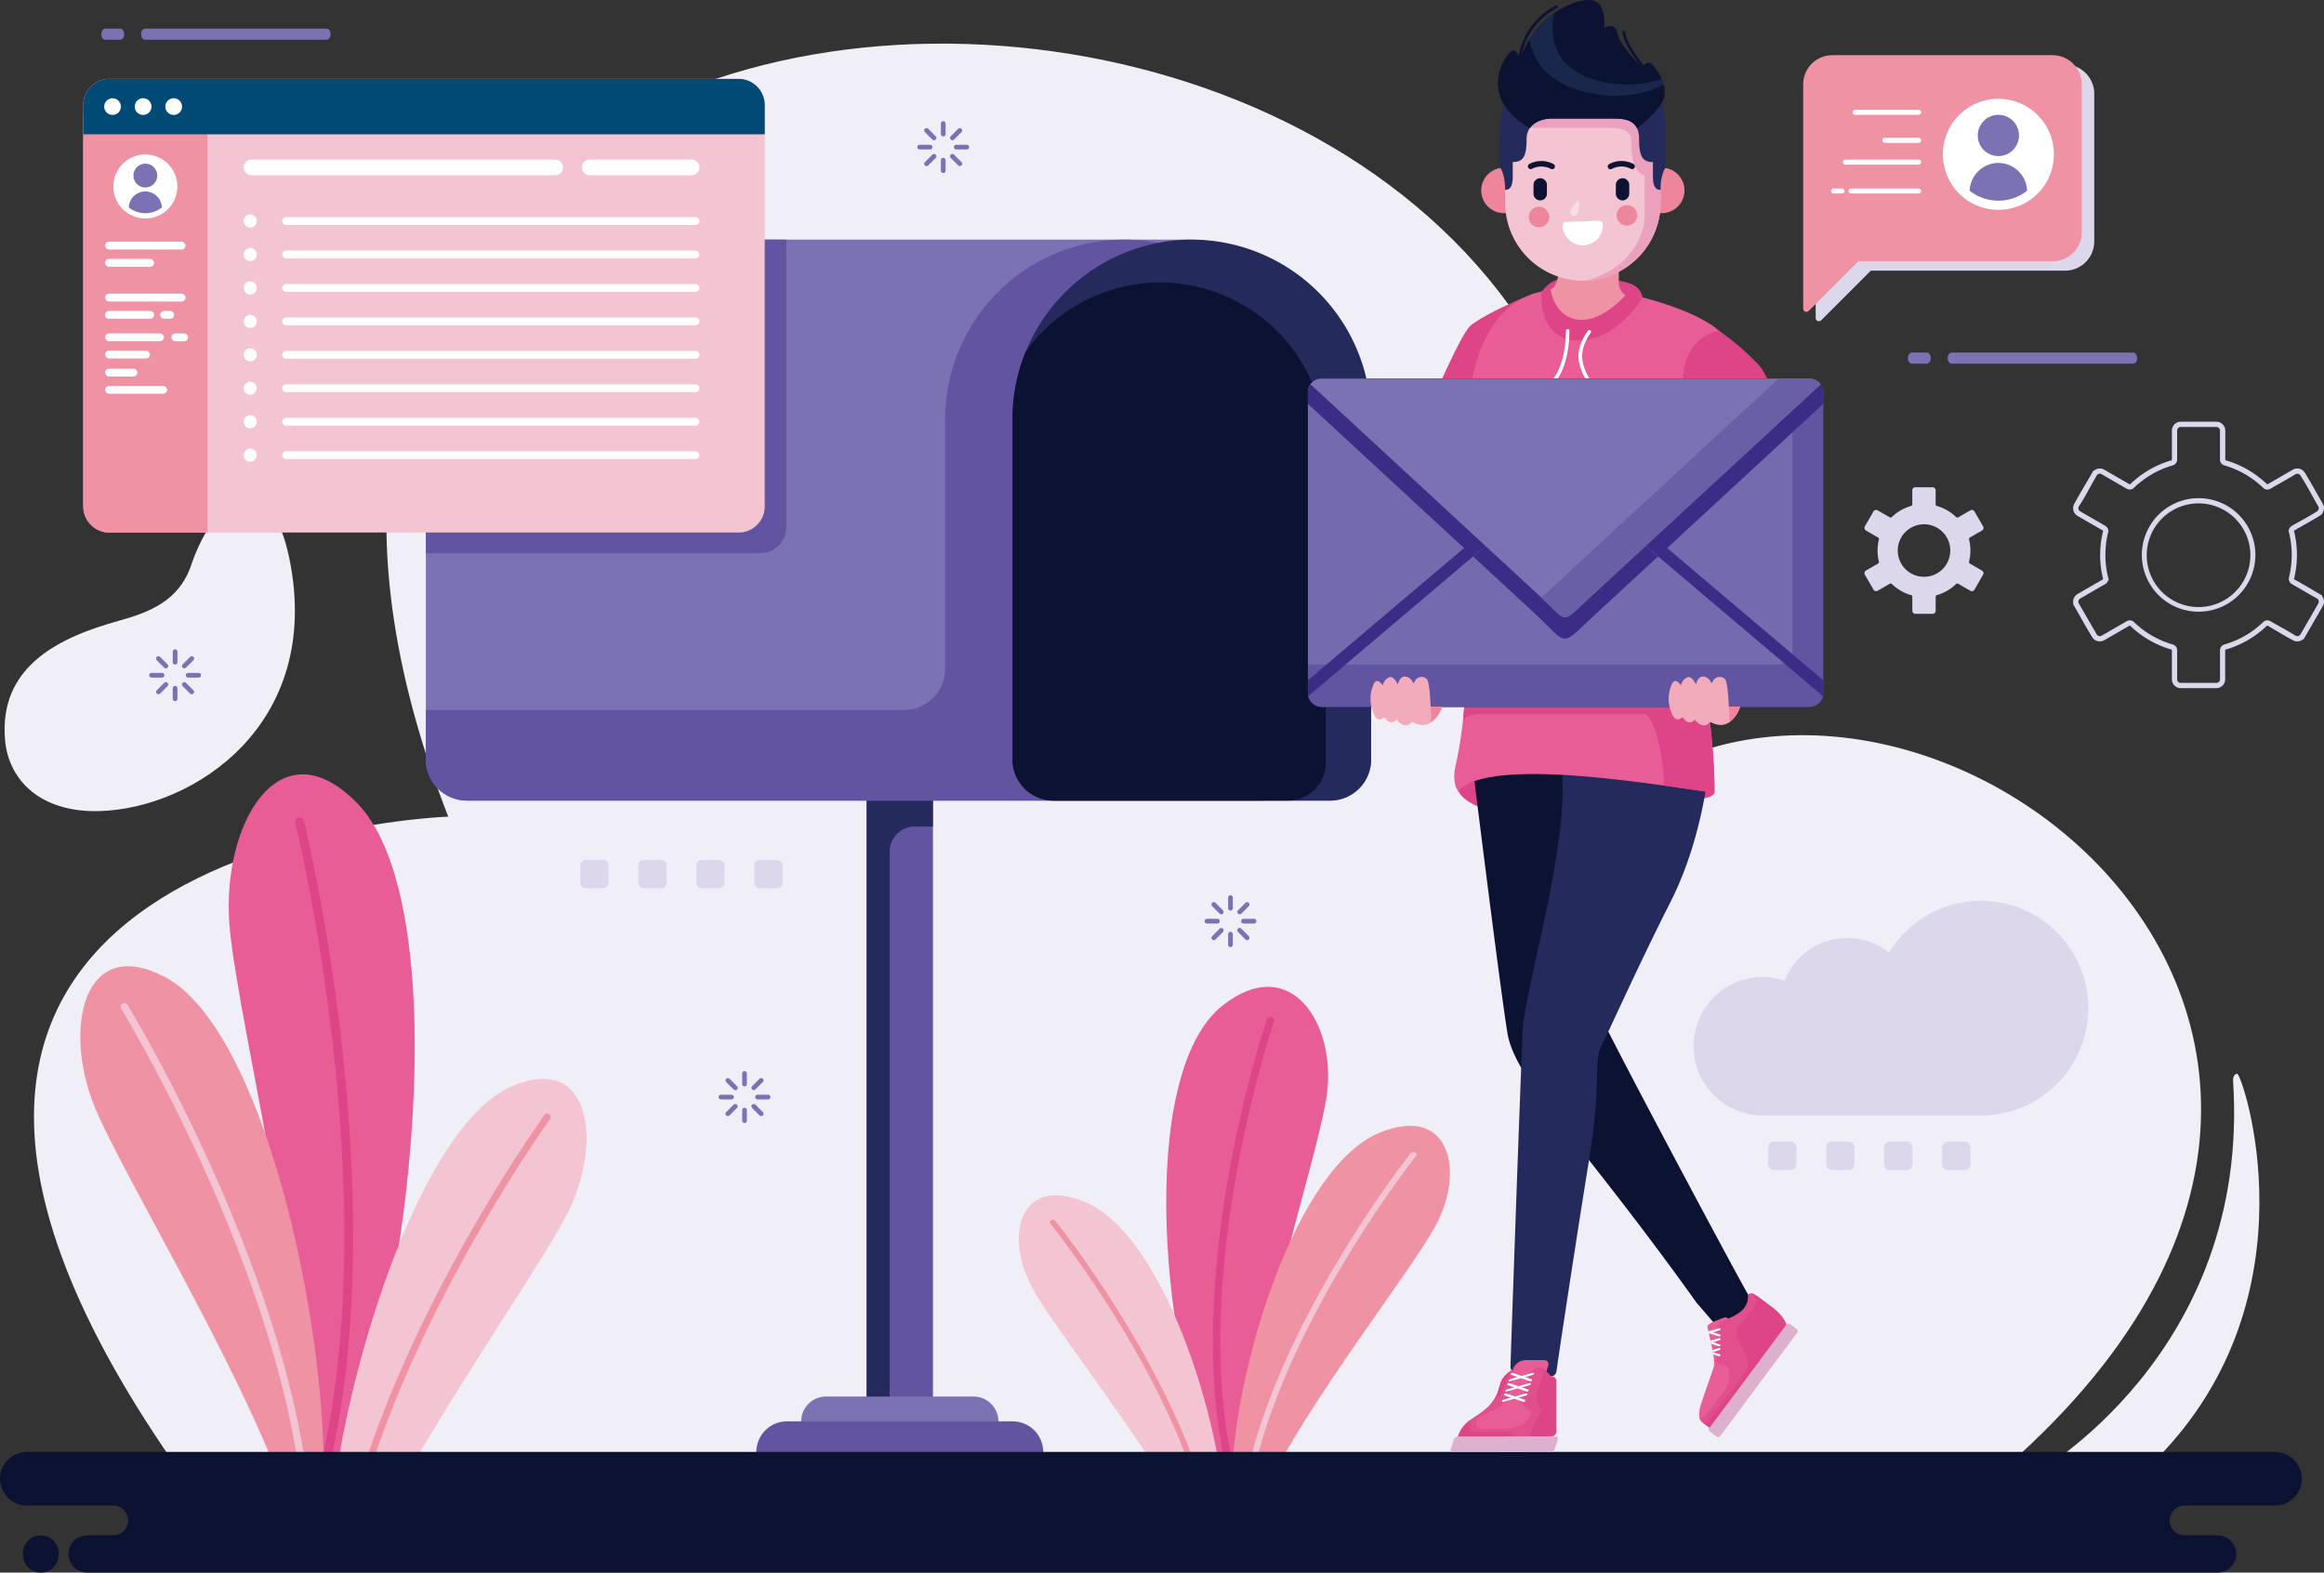 <svg xmlns="http://www.w3.org/2000/svg" width="613.536" height="415.132" viewBox="0 0 613.536 415.132">
  <rect x="0" y="0" width="613.536" height="415.132" fill="#333333" stroke="none"/>
  <g id="Group_7772" data-name="Group 7772" transform="translate(-71.285 -115.433)">
    <g id="OBJECTS" transform="translate(0 73)">
      <g id="Group_7771" data-name="Group 7771">
        <path id="Path_74466" data-name="Path 74466" d="M590.916,437.939c156.555-123.945-26.287-258.627-103.562-176.011,77.9-266.353-407.839-286.692-297.735-3.913,0,0-186.41,6.258-72.494,170.537l473.791,9.387ZM147.7,189.961c8.887,43.778-25.357,65.923-50.191,66.585-15.639.417-23.906-8.231-24.87-18.588C70.8,218.178,87.2,210.588,102.695,206.3c7.981-2.209,15.853-5.294,18.98-14.481,6.9-20.28,21.077-26.218,26.023-1.857ZM607.736,431.977s57.821-31.785,53.086-104.146c0,0-.168-1.858,1.1-1.943S683.31,384.215,640.7,427.495Z" fill="#f0eef6" fill-rule="evenodd"/>
        <g id="Group_7753" data-name="Group 7753">
          <rect id="Rectangle_2763" data-name="Rectangle 2763" width="17.498" height="171.893" transform="translate(300.081 245.75)" fill="#6354a1"/>
          <path id="Path_74467" data-name="Path 74467" d="M328.32,424.19H289.341a6.567,6.567,0,0,1-6.547-6.547h0a6.567,6.567,0,0,1,6.547-6.547H328.32a6.567,6.567,0,0,1,6.547,6.547h0A6.567,6.567,0,0,1,328.32,424.19Z" fill="#7a72b3" fill-rule="evenodd"/>
          <path id="Path_74468" data-name="Path 74468" d="M338.633,433.78h-59.6a8.093,8.093,0,0,1-8.069-8.068h0a8.093,8.093,0,0,1,8.069-8.069h59.6a8.093,8.093,0,0,1,8.069,8.069h0A8.093,8.093,0,0,1,338.633,433.78Z" fill="#6354a1" fill-rule="evenodd"/>
          <path id="Path_74469" data-name="Path 74469" d="M385.922,169.249V105.681H231.058a47.478,47.478,0,0,0-47.339,47.338v89.943a10.851,10.851,0,0,0,10.821,10.819h227.9a10.851,10.851,0,0,0,10.821-10.819V180.069a10.852,10.852,0,0,0-10.821-10.82Z" fill="#7a72b3" fill-rule="evenodd"/>
          <path id="Path_74470" data-name="Path 74470" d="M278.889,105.681H231.058a47.478,47.478,0,0,0-47.339,47.338v35.444h88.272a6.919,6.919,0,0,0,6.9-6.9Z" fill="#6354a1" fill-rule="evenodd"/>
          <path id="Path_74471" data-name="Path 74471" d="M312.754,260.628h4.325c.169,0,.336.006.5.019v-6.866h-17.5V411.1h6.086V267.215A6.607,6.607,0,0,1,312.754,260.628Z" fill="#242b5c" fill-rule="evenodd"/>
          <path id="Path_74472" data-name="Path 74472" d="M309.972,229.858H183.719v13.1a10.851,10.851,0,0,0,10.821,10.819H404.648a10.851,10.851,0,0,0,10.821-10.819V169.249H385.922V109.174a46.905,46.905,0,0,0-17.792-3.493,47.478,47.478,0,0,0-47.338,47.338v66.02A10.851,10.851,0,0,1,309.972,229.858Z" fill="#6354a1" fill-rule="evenodd"/>
          <path id="Path_74473" data-name="Path 74473" d="M433.26,153.019a47.478,47.478,0,0,0-47.338-47.338h0a47.478,47.478,0,0,0-47.339,47.338v89.943a10.851,10.851,0,0,0,10.82,10.819h73.036a10.851,10.851,0,0,0,10.821-10.819Z" fill="#242b5c" fill-rule="evenodd"/>
          <path id="Path_74474" data-name="Path 74474" d="M342.042,135.311a46.9,46.9,0,0,0-3.459,17.708v89.943a10.851,10.851,0,0,0,10.82,10.819h61.9a10.023,10.023,0,0,0,9.994-9.993V160.713a43.853,43.853,0,0,0-43.725-43.723h0A43.747,43.747,0,0,0,342.042,135.311Z" fill="#0c1332" fill-rule="evenodd"/>
        </g>
        <g id="Group_7754" data-name="Group 7754">
          <path id="Rectangle_2764" data-name="Rectangle 2764" d="M6.9,0H173.006a6.9,6.9,0,0,1,6.9,6.9V112.853a6.9,6.9,0,0,1-6.9,6.9H6.9a6.9,6.9,0,0,1-6.9-6.9V6.9A6.9,6.9,0,0,1,6.9,0Z" transform="translate(93.271 63.258)" fill="#f3c4d2"/>
          <path id="Path_74475" data-name="Path 74475" d="M126.037,183.008H100.169a6.917,6.917,0,0,1-6.9-6.9V72.983h32.766Z" fill="#ef92a3" fill-rule="evenodd"/>
          <path id="Path_74476" data-name="Path 74476" d="M100.169,63.258H266.277a6.917,6.917,0,0,1,6.9,6.9v7.726H93.271V70.156A6.917,6.917,0,0,1,100.169,63.258Z" fill="#004a76" fill-rule="evenodd"/>
          <circle id="Ellipse_73" data-name="Ellipse 73" cx="2.207" cy="2.207" r="2.207" transform="translate(98.789 68.363)" fill="#fff"/>
          <path id="Path_74477" data-name="Path 74477" d="M109.067,72.778a2.208,2.208,0,1,0-2.208-2.208A2.212,2.212,0,0,0,109.067,72.778Z" fill="#fff" fill-rule="evenodd"/>
          <circle id="Ellipse_74" data-name="Ellipse 74" cx="2.208" cy="2.208" r="2.208" transform="translate(114.93 68.363)" fill="#fff"/>
          <rect id="Rectangle_2765" data-name="Rectangle 2765" width="21.247" height="2.069" rx="1.034" transform="translate(99.031 106.232)" fill="#fff"/>
          <rect id="Rectangle_2766" data-name="Rectangle 2766" width="12.934" height="2.069" rx="1.034" transform="translate(99.031 110.785)" fill="#fff"/>
          <rect id="Rectangle_2767" data-name="Rectangle 2767" width="21.247" height="2.069" rx="1.034" transform="translate(99.031 119.959)" fill="#fff"/>
          <path id="Rectangle_2768" data-name="Rectangle 2768" d="M1.034,0H11.9a1.034,1.034,0,0,1,1.034,1.034v0A1.035,1.035,0,0,1,11.9,2.07H1.035A1.035,1.035,0,0,1,0,1.035v0A1.034,1.034,0,0,1,1.034,0Z" transform="translate(99.031 124.512)" fill="#fff"/>
          <path id="Rectangle_2769" data-name="Rectangle 2769" d="M1.034,0H2.622A1.034,1.034,0,0,1,3.656,1.034v0A1.035,1.035,0,0,1,2.621,2.07H1.035A1.035,1.035,0,0,1,0,1.035v0A1.034,1.034,0,0,1,1.034,0Z" transform="translate(113.585 124.512)" fill="#fff"/>
          <rect id="Rectangle_2770" data-name="Rectangle 2770" width="11.83" height="2.069" rx="1.034" transform="translate(99.031 134.999)" fill="#fff"/>
          <rect id="Rectangle_2771" data-name="Rectangle 2771" width="15.555" height="2.069" rx="1.034" transform="translate(99.031 130.446)" fill="#fff"/>
          <rect id="Rectangle_2772" data-name="Rectangle 2772" width="4.397" height="2.069" rx="1.034" transform="translate(116.535 130.446)" fill="#fff"/>
          <rect id="Rectangle_2773" data-name="Rectangle 2773" width="8.519" height="2.069" rx="1.034" transform="translate(99.031 139.758)" fill="#fff"/>
          <rect id="Rectangle_2774" data-name="Rectangle 2774" width="16.383" height="2.069" rx="1.034" transform="translate(99.031 144.311)" fill="#fff"/>
          <path id="Rectangle_2775" data-name="Rectangle 2775" d="M1.034,0H109.094a1.034,1.034,0,0,1,1.034,1.034v0a1.035,1.035,0,0,1-1.035,1.035H1.035A1.035,1.035,0,0,1,0,1.035v0A1.034,1.034,0,0,1,1.034,0Z" transform="translate(145.8 99.748)" fill="#fff"/>
          <path id="Path_74478" data-name="Path 74478" d="M137.349,102.507a1.724,1.724,0,1,0-1.726-1.724A1.727,1.727,0,0,0,137.349,102.507Z" fill="#fff" fill-rule="evenodd"/>
          <rect id="Rectangle_2776" data-name="Rectangle 2776" width="110.128" height="2.069" rx="1.034" transform="translate(145.8 108.578)" fill="#fff"/>
          <path id="Path_74479" data-name="Path 74479" d="M137.349,111.337a1.724,1.724,0,1,0-1.726-1.725A1.728,1.728,0,0,0,137.349,111.337Z" fill="#fff" fill-rule="evenodd"/>
          <path id="Rectangle_2777" data-name="Rectangle 2777" d="M1.035,0H109.093a1.035,1.035,0,0,1,1.035,1.035v0a1.034,1.034,0,0,1-1.034,1.034H1.034A1.034,1.034,0,0,1,0,1.035v0A1.035,1.035,0,0,1,1.035,0Z" transform="translate(145.8 117.407)" fill="#fff"/>
          <path id="Path_74480" data-name="Path 74480" d="M137.349,120.167a1.725,1.725,0,1,0-1.726-1.725A1.728,1.728,0,0,0,137.349,120.167Z" fill="#fff" fill-rule="evenodd"/>
          <path id="Rectangle_2778" data-name="Rectangle 2778" d="M1.034,0H109.094a1.034,1.034,0,0,1,1.034,1.034v0a1.035,1.035,0,0,1-1.035,1.035H1.035A1.035,1.035,0,0,1,0,1.035v0A1.034,1.034,0,0,1,1.034,0Z" transform="translate(145.8 126.236)" fill="#fff"/>
          <path id="Path_74481" data-name="Path 74481" d="M137.349,129a1.725,1.725,0,1,0-1.726-1.725A1.728,1.728,0,0,0,137.349,129Z" fill="#fff" fill-rule="evenodd"/>
          <path id="Rectangle_2779" data-name="Rectangle 2779" d="M1.034,0H109.094a1.034,1.034,0,0,1,1.034,1.034v0a1.035,1.035,0,0,1-1.035,1.035H1.035A1.035,1.035,0,0,1,0,1.035v0A1.034,1.034,0,0,1,1.034,0Z" transform="translate(145.8 135.066)" fill="#fff"/>
          <path id="Path_74482" data-name="Path 74482" d="M137.349,137.825a1.724,1.724,0,1,0-1.726-1.724A1.727,1.727,0,0,0,137.349,137.825Z" fill="#fff" fill-rule="evenodd"/>
          <path id="Rectangle_2780" data-name="Rectangle 2780" d="M1.035,0H109.093a1.035,1.035,0,0,1,1.035,1.035v0a1.034,1.034,0,0,1-1.034,1.034H1.034A1.034,1.034,0,0,1,0,1.036v0A1.035,1.035,0,0,1,1.035,0Z" transform="translate(145.8 143.895)" fill="#fff"/>
          <path id="Path_74483" data-name="Path 74483" d="M137.349,146.655a1.725,1.725,0,1,0-1.726-1.725A1.729,1.729,0,0,0,137.349,146.655Z" fill="#fff" fill-rule="evenodd"/>
          <path id="Rectangle_2781" data-name="Rectangle 2781" d="M1.034,0h108.06a1.034,1.034,0,0,1,1.034,1.034v0a1.035,1.035,0,0,1-1.035,1.035H1.034A1.034,1.034,0,0,1,0,1.035v0A1.034,1.034,0,0,1,1.034,0Z" transform="translate(145.8 152.725)" fill="#fff"/>
          <path id="Path_74484" data-name="Path 74484" d="M137.349,155.484a1.724,1.724,0,1,0-1.726-1.724A1.728,1.728,0,0,0,137.349,155.484Z" fill="#fff" fill-rule="evenodd"/>
          <rect id="Rectangle_2782" data-name="Rectangle 2782" width="110.128" height="2.069" rx="1.034" transform="translate(145.8 161.554)" fill="#fff"/>
          <path id="Path_74485" data-name="Path 74485" d="M137.349,164.314a1.724,1.724,0,1,0-1.726-1.725A1.728,1.728,0,0,0,137.349,164.314Z" fill="#fff" fill-rule="evenodd"/>
          <path id="Rectangle_2783" data-name="Rectangle 2783" d="M2.068,0h80.16A2.068,2.068,0,0,1,84.3,2.068v0a2.069,2.069,0,0,1-2.069,2.069H2.069A2.069,2.069,0,0,1,0,2.069v0A2.068,2.068,0,0,1,2.068,0Z" transform="translate(135.624 84.57)" fill="#fff"/>
          <path id="Rectangle_2784" data-name="Rectangle 2784" d="M2.068,0H28.974a2.068,2.068,0,0,1,2.068,2.068v0a2.069,2.069,0,0,1-2.069,2.069H2.069A2.069,2.069,0,0,1,0,2.069v0A2.068,2.068,0,0,1,2.068,0Z" transform="translate(224.886 84.57)" fill="#fff"/>
          <circle id="Ellipse_75" data-name="Ellipse 75" cx="8.452" cy="8.452" r="8.452" transform="translate(101.146 83.266) rotate(-0.382)" fill="#fff"/>
          <path id="Path_74486" data-name="Path 74486" d="M114.026,97.2a7.064,7.064,0,0,1-8.745,0,4.389,4.389,0,0,1,4.373-4.232h0a4.387,4.387,0,0,1,4.372,4.232Zm-4.372-11.557a3.141,3.141,0,1,1-3.141,3.141A3.139,3.139,0,0,1,109.654,85.646Z" fill="#7a72b3" fill-rule="evenodd"/>
        </g>
        <path id="Path_74487" data-name="Path 74487" d="M587.727,196.584Zm-3.6-13.72a6.933,6.933,0,1,0,2.03,4.9,6.914,6.914,0,0,0-2.03-4.9Zm-1.5-6.87a12.132,12.132,0,0,1,2.717,1.157,12.29,12.29,0,0,1,2.384,1.8.424.424,0,0,0,.507.061l3.221-1.86.018-.01a.8.8,0,0,1,1.072.3l.015.022,2.264,3.925a.8.8,0,0,1-.293,1.091l-.021.014-3.2,1.844a.426.426,0,0,0-.2.47h0a12.145,12.145,0,0,1,.269,1.465,12.425,12.425,0,0,1,0,2.986,12.2,12.2,0,0,1-.269,1.464.424.424,0,0,0,.225.483l3.193,1.844h0a.8.8,0,0,1,.293,1.092l-2.278,3.947h0a.8.8,0,0,1-1.09.294l-.024-.013-3.2-1.847a.427.427,0,0,0-.506.061,12.229,12.229,0,0,1-5.119,2.959.425.425,0,0,0-.308.409v3.716a.8.8,0,0,1-.8.8h-4.56a.8.8,0,0,1-.8-.8v-3.716a.424.424,0,0,0-.327-.414,12.125,12.125,0,0,1-2.716-1.157,12.255,12.255,0,0,1-2.383-1.8.428.428,0,0,0-.53-.048l-3.2,1.847a.806.806,0,0,1-1.092-.294l-.012-.022-2.268-3.925h0a.807.807,0,0,1,.291-1.091l3.219-1.858a.423.423,0,0,0,.2-.469h0a12.4,12.4,0,0,1-.269-1.464,12.586,12.586,0,0,1,0-2.988,12.38,12.38,0,0,1,.269-1.463.424.424,0,0,0-.224-.483l-3.2-1.845a.8.8,0,0,1-.291-1.089l.014-.024,2.265-3.925h0a.808.808,0,0,1,1.091-.294h0l3.222,1.86a.425.425,0,0,0,.516-.07,12.238,12.238,0,0,1,5.109-2.95.426.426,0,0,0,.309-.409v-3.716a.8.8,0,0,1,.8-.8h4.56a.8.8,0,0,1,.8.8v3.716A.425.425,0,0,0,582.626,175.994Z" fill="#dcd7eb" fill-rule="evenodd"/>
        <path id="Path_74488" data-name="Path 74488" d="M662.312,178.321a14.986,14.986,0,1,0,3.257,4.874,15.014,15.014,0,0,0-3.257-4.874Zm-5.4-1.975a13.684,13.684,0,1,1-5.208-1.03,13.618,13.618,0,0,1,5.208,1.03Zm1.658-11.04a24.3,24.3,0,0,1,5.42,2.312,24.7,24.7,0,0,1,4.788,3.609,1.566,1.566,0,0,0,1.876.227c2.2-1.272,4.52-2.532,6.678-3.856a.923.923,0,0,1,.324-.1,1.034,1.034,0,0,1,.368.028.956.956,0,0,1,.337.165.946.946,0,0,1,.244.277c1.606,2.43,3.218,5.57,4.706,8.147a.936.936,0,0,1,.118.346,1,1,0,0,1-.029.38.972.972,0,0,1-.165.337.923.923,0,0,1-.275.243c-1.983,1.31-4.536,2.622-6.637,3.835a1.56,1.56,0,0,0-.762,1.07l-.136.046.153.619c.12.487.227.974.315,1.459s.162.965.223,1.48.108,1,.137,1.492.044.985.044,1.509-.015,1.027-.044,1.506-.075.993-.137,1.495-.138,1.008-.223,1.48-.2.971-.315,1.459a1.569,1.569,0,0,0,.809,1.772l5.877,3.393,0,0,.7.4a.927.927,0,0,1,.276.243.989.989,0,0,1,.164.337,1,1,0,0,1,.029.38.936.936,0,0,1-.118.346l-4.35,7.54,0,0-.352.609a.9.9,0,0,1-.244.277.937.937,0,0,1-.337.164.966.966,0,0,1-.377.028.932.932,0,0,1-.344-.117c-2.1-1.323-4.481-2.585-6.652-3.838a1.567,1.567,0,0,0-1.87.225l0,0a24.722,24.722,0,0,1-2.287,1.951,24.4,24.4,0,0,1-7.988,3.987,1.572,1.572,0,0,0-1.14,1.513l0,7.67a.935.935,0,0,1-.072.361.952.952,0,0,1-.208.309.942.942,0,0,1-.311.209.922.922,0,0,1-.36.072H647a.917.917,0,0,1-.359-.072.964.964,0,0,1-.312-.208,1,1,0,0,1-.208-.31.933.933,0,0,1-.071-.361v-7.67a1.59,1.59,0,0,0-1.211-1.532,24.05,24.05,0,0,1-2.765-.984,24.427,24.427,0,0,1-5.156-2.985,24.806,24.806,0,0,1-2.287-1.95,1.573,1.573,0,0,0-1.954-.178l-6.567,3.79a.916.916,0,0,1-.346.117.992.992,0,0,1-.378-.029.945.945,0,0,1-.582-.441c-1.56-2.72-3.144-5.428-4.705-8.148a.949.949,0,0,1-.119-.347,1.033,1.033,0,0,1,.029-.378.977.977,0,0,1,.165-.338.877.877,0,0,1,.271-.242l6.642-3.835a1.565,1.565,0,0,0,.663-.743,1.592,1.592,0,0,0,.082-.253l.174-.034-.174-.705c-.12-.487-.227-.974-.315-1.458s-.163-.966-.224-1.481-.107-1-.137-1.494-.044-.983-.044-1.507.015-1.027.044-1.507.075-.99.137-1.492c.062-.521.139-1.017.224-1.485s.194-.97.315-1.456a1.567,1.567,0,0,0-.807-1.772l-6.578-3.8a.858.858,0,0,1-.273-.242.944.944,0,0,1-.165-.338,1.035,1.035,0,0,1-.029-.378.955.955,0,0,1,.119-.347c1.606-2.389,3.213-5.579,4.705-8.148a.951.951,0,0,1,.582-.442,1.01,1.01,0,0,1,.378-.028.928.928,0,0,1,.345.119l6.648,3.837a1.55,1.55,0,0,0,.995.2,1.575,1.575,0,0,0,.9-.443,24.657,24.657,0,0,1,4.769-3.59,24.37,24.37,0,0,1,5.486-2.33,1.574,1.574,0,0,0,1.142-1.513l0-7.67a.924.924,0,0,1,.071-.36.985.985,0,0,1,.209-.31.94.94,0,0,1,.67-.28h9.411a.921.921,0,0,1,.36.071.958.958,0,0,1,.591.879v7.67a1.568,1.568,0,0,0,.337.973,1.6,1.6,0,0,0,.873.558Zm3.309-.29a25.489,25.489,0,0,1,2.806,1.4,26.039,26.039,0,0,1,5.054,3.809.186.186,0,0,0,.1.049.19.19,0,0,0,.116-.022q3.349-1.935,6.7-3.872a2.317,2.317,0,0,1,.84-.263,2.37,2.37,0,0,1,1.7.469,2.328,2.328,0,0,1,.6.685c1.62,2.622,3.157,5.464,4.707,8.146a2.324,2.324,0,0,1,.29.867,2.345,2.345,0,0,1-.465,1.733,2.319,2.319,0,0,1-.683.6c-2.137,1.32-4.456,2.572-6.643,3.835a.182.182,0,0,0-.075.087.185.185,0,0,0-.01.116l.152.62-.008,0q.1.451.186.918c.1.531.178,1.054.239,1.567s.11,1.034.143,1.574.048,1.073.048,1.59-.017,1.047-.048,1.588-.08,1.067-.143,1.576-.143,1.035-.239,1.566-.208,1.043-.332,1.541a.174.174,0,0,0,.013.121.183.183,0,0,0,.082.089c2.441,1.3,4.918,2.837,7.332,4.231l-.086.107.072.093a2.356,2.356,0,0,1,.405.82,2.384,2.384,0,0,1,.06.912,2.282,2.282,0,0,1-.292.866l-5.057,8.757-.094-.056a1.759,1.759,0,0,1-.155.131,2.36,2.36,0,0,1-1.731.464,2.327,2.327,0,0,1-.843-.278c-2.213-1.174-4.489-2.591-6.674-3.853a.187.187,0,0,0-.111-.02.2.2,0,0,0-.109.051,25.968,25.968,0,0,1-7.875,5.216,25.781,25.781,0,0,1-2.977,1.056.178.178,0,0,0-.1.065.167.167,0,0,0-.038.112v7.67a2.339,2.339,0,0,1-.69,1.652,2.358,2.358,0,0,1-.758.509,2.329,2.329,0,0,1-.893.179H647a2.338,2.338,0,0,1-.894-.179,2.4,2.4,0,0,1-.759-.509,2.351,2.351,0,0,1-.507-.759,2.311,2.311,0,0,1-.18-.893v-7.67a.179.179,0,0,0-.038-.115.19.19,0,0,0-.1-.065l-.03-.01a25.779,25.779,0,0,1-5.765-2.453,26.091,26.091,0,0,1-5.054-3.809.173.173,0,0,0-.109-.051.185.185,0,0,0-.119.03l-6.641,3.833a2.317,2.317,0,0,1-.864.291,2.381,2.381,0,0,1-.911-.061,2.352,2.352,0,0,1-.82-.4,2.323,2.323,0,0,1-.591-.665c-1.744-2.806-3.392-5.88-5.058-8.76l.089-.054c-.015-.073-.029-.147-.038-.221a2.351,2.351,0,0,1,.465-1.73,2.265,2.265,0,0,1,.682-.6L626.4,195.4a.17.17,0,0,0,.075-.086.191.191,0,0,0,.011-.12l-.172-.7.009,0c-.058-.273-.115-.552-.167-.833-.1-.531-.178-1.055-.24-1.568s-.109-1.035-.143-1.576-.048-1.071-.048-1.588.016-1.047.048-1.589.081-1.066.143-1.578.142-1.032.24-1.567.207-1.04.331-1.537a.188.188,0,0,0-.013-.123.182.182,0,0,0-.084-.087l-6.635-3.83a2.282,2.282,0,0,1-.682-.6,2.354,2.354,0,0,1-.4-.819,2.349,2.349,0,0,1,.219-1.756c1.582-2.929,3.393-5.882,5.067-8.779l.094.056c.051-.046.1-.089.157-.131a2.352,2.352,0,0,1,.82-.4,2.381,2.381,0,0,1,.911-.062,2.355,2.355,0,0,1,.863.288l.49.282v.005l6.162,3.556a.185.185,0,0,0,.117.023.181.181,0,0,0,.106-.052l.015-.016a26.353,26.353,0,0,1,5.035-3.791,25.906,25.906,0,0,1,5.8-2.466.185.185,0,0,0,.1-.065.173.173,0,0,0,.038-.112V156.1a2.367,2.367,0,0,1,1.446-2.161,2.338,2.338,0,0,1,.894-.179h9.411a2.329,2.329,0,0,1,.893.179,2.389,2.389,0,0,1,.76.509,2.333,2.333,0,0,1,.688,1.652v7.67a.212.212,0,0,0,.038.117.191.191,0,0,0,.1.063l.03.01A25.789,25.789,0,0,1,661.879,165.016Z" fill="#dcd7eb" fill-rule="evenodd"/>
        <g id="Group_7755" data-name="Group 7755">
          <path id="Path_74489" data-name="Path 74489" d="M594.275,280.234a28.326,28.326,0,1,1,0,56.653H536.643a18.271,18.271,0,1,1,5.781-35.608,17.787,17.787,0,0,1,27.6-7.37A28.311,28.311,0,0,1,594.275,280.234Z" fill="#dcd7eb" fill-rule="evenodd"/>
          <path id="Rectangle_2785" data-name="Rectangle 2785" d="M1.493,0H5.977A1.491,1.491,0,0,1,7.468,1.491V5.977A1.493,1.493,0,0,1,5.975,7.47H1.493A1.493,1.493,0,0,1,0,5.976V1.493A1.493,1.493,0,0,1,1.493,0Z" transform="translate(538.069 343.816)" fill="#dcd7eb"/>
          <path id="Rectangle_2786" data-name="Rectangle 2786" d="M1.494,0h4.48A1.494,1.494,0,0,1,7.469,1.494V5.977A1.493,1.493,0,0,1,5.976,7.47H1.492A1.492,1.492,0,0,1,0,5.977V1.494A1.494,1.494,0,0,1,1.494,0Z" transform="translate(553.382 343.816)" fill="#dcd7eb"/>
          <path id="Rectangle_2787" data-name="Rectangle 2787" d="M1.494,0H5.976A1.494,1.494,0,0,1,7.47,1.494V5.977A1.493,1.493,0,0,1,5.977,7.47H1.493A1.493,1.493,0,0,1,0,5.977V1.494A1.494,1.494,0,0,1,1.494,0Z" transform="translate(568.693 343.816)" fill="#dcd7eb"/>
          <path id="Rectangle_2788" data-name="Rectangle 2788" d="M1.494,0H5.977A1.493,1.493,0,0,1,7.471,1.493V5.977A1.493,1.493,0,0,1,5.978,7.47H1.493A1.493,1.493,0,0,1,0,5.977V1.494A1.494,1.494,0,0,1,1.494,0Z" transform="translate(584.005 343.816)" fill="#dcd7eb"/>
        </g>
        <g id="Group_7756" data-name="Group 7756">
          <path id="Rectangle_2789" data-name="Rectangle 2789" d="M1.493,0H5.977A1.493,1.493,0,0,1,7.471,1.493V5.976A1.494,1.494,0,0,1,5.976,7.47H1.493A1.493,1.493,0,0,1,0,5.977V1.493A1.493,1.493,0,0,1,1.493,0Z" transform="translate(224.496 269.448)" fill="#dcd7eb"/>
          <path id="Rectangle_2790" data-name="Rectangle 2790" d="M1.493,0H5.976A1.493,1.493,0,0,1,7.469,1.493V5.976A1.494,1.494,0,0,1,5.975,7.47H1.494A1.494,1.494,0,0,1,0,5.976V1.493A1.493,1.493,0,0,1,1.493,0Z" transform="translate(239.809 269.448)" fill="#dcd7eb"/>
          <path id="Rectangle_2791" data-name="Rectangle 2791" d="M1.493,0H5.977A1.494,1.494,0,0,1,7.471,1.494V5.976A1.494,1.494,0,0,1,5.976,7.47H1.494A1.494,1.494,0,0,1,0,5.976V1.493A1.493,1.493,0,0,1,1.493,0Z" transform="translate(255.12 269.448)" fill="#dcd7eb"/>
          <path id="Rectangle_2792" data-name="Rectangle 2792" d="M1.493,0H5.977A1.492,1.492,0,0,1,7.469,1.492V5.976A1.494,1.494,0,0,1,5.975,7.47H1.493A1.493,1.493,0,0,1,0,5.977V1.493A1.493,1.493,0,0,1,1.493,0Z" transform="translate(270.434 269.448)" fill="#dcd7eb"/>
        </g>
        <g id="Group_7760" data-name="Group 7760">
          <g id="Group_7757" data-name="Group 7757">
            <path id="Path_74490" data-name="Path 74490" d="M165.5,254.364c-20.51-20.883-35.768,5.644-33.638,32.273,2.02,25.246,23.782,111.871,19.748,148.314h8.332C180.328,388.22,191.759,281.1,165.5,254.364Z" fill="#e85d96" fill-rule="evenodd"/>
            <path id="Path_74491" data-name="Path 74491" d="M156.881,434.951c19.84-73.657-5.276-175.472-5.361-175.817a1.179,1.179,0,0,0-2.291.555c.085.346,25.233,102.277,5.24,175.262Z" fill="#dd4586" fill-rule="evenodd"/>
          </g>
          <g id="Group_7758" data-name="Group 7758">
            <path id="Path_74492" data-name="Path 74492" d="M114.9,300.388c-21.612-11.452-27.063,13.534-18.636,34.2,6.982,17.132,37.832,67.8,49.5,100.359h10.986C157.681,389.959,140.416,313.9,114.9,300.388Z" fill="#ef92a3" fill-rule="evenodd"/>
            <path id="Path_74493" data-name="Path 74493" d="M152.733,434.951c-7.149-60.85-47.616-126.992-47.762-127.231a.984.984,0,1,0-1.683,1.02c.144.239,40.352,65.953,47.493,126.211Z" fill="#f3c4d2" fill-rule="evenodd"/>
          </g>
          <g id="Group_7759" data-name="Group 7759">
            <path id="Path_74494" data-name="Path 74494" d="M206.251,329.268c20.948-9.151,24.269,14.517,14.962,33.187-6.3,12.633-28.989,44.98-44.272,72.5H159.5C165.465,393.323,184.6,338.727,206.251,329.268Z" fill="#f3c4d2" fill-rule="evenodd"/>
            <path id="Path_74495" data-name="Path 74495" d="M165.729,434.951c14.873-50.432,49.124-97.96,49.262-98.152a.92.92,0,0,1,1.5,1.07c-.136.191-34.027,47.223-48.865,97.082Z" fill="#ef92a3" fill-rule="evenodd"/>
          </g>
        </g>
        <g id="Group_7764" data-name="Group 7764">
          <g id="Group_7761" data-name="Group 7761">
            <path id="Path_74496" data-name="Path 74496" d="M394.033,307.881c17.931-14.208,30.089,4.8,27.54,23.482-2.416,17.709-23.25,78.124-20.861,103.849l-7.047-.194C377.739,401.676,371.08,326.071,394.033,307.881Z" fill="#e85d96" fill-rule="evenodd"/>
            <path id="Path_74497" data-name="Path 74497" d="M396.256,435.09c-14.71-52.267,9.387-123.287,9.468-123.529a1.034,1.034,0,0,1,1.227-.576.822.822,0,0,1,.693,1.021c-.081.241-24.208,71.343-9.349,123.14Z" fill="#dd4586" fill-rule="evenodd"/>
          </g>
          <g id="Group_7762" data-name="Group 7762">
            <path id="Path_74498" data-name="Path 74498" d="M435.531,341.43c18.6-7.549,22.506,10.15,14.8,24.492-6.386,11.885-33.9,46.8-44.673,69.427l-9.29-.257C396.843,403.428,413.576,350.341,435.531,341.43Z" fill="#ef92a3" fill-rule="evenodd"/>
            <path id="Path_74499" data-name="Path 74499" d="M399.763,435.185c7.754-42.628,43.832-88.2,43.961-88.367a.939.939,0,0,1,1.153-.2.626.626,0,0,1,.242.959c-.129.164-35.975,45.443-43.7,87.654Z" fill="#f3c4d2" fill-rule="evenodd"/>
          </g>
          <g id="Group_7763" data-name="Group 7763">
            <path id="Path_74500" data-name="Path 74500" d="M357.473,359.609c-17.458-6.924-20.931,9.644-13.585,22.993,4.97,9.031,23.253,32.311,35.4,52.019l14.749.406C390.166,405.612,375.518,366.768,357.473,359.609Z" fill="#f3c4d2" fill-rule="evenodd"/>
            <path id="Path_74501" data-name="Path 74501" d="M388.773,434.883c-11.16-35.817-38.792-70.042-38.9-70.18a.879.879,0,0,0-1.079-.181.586.586,0,0,0-.217.9c.111.137,27.449,34.005,38.6,69.418Z" fill="#ef92a3" fill-rule="evenodd"/>
          </g>
        </g>
        <path id="Path_74502" data-name="Path 74502" d="M78.363,425.712H671.891a7.1,7.1,0,0,1,7.078,7.078h0a7.1,7.1,0,0,1-7.078,7.078H648.007a3.945,3.945,0,0,0-3.933,3.932h0a3.945,3.945,0,0,0,3.933,3.932h8.738a4.932,4.932,0,0,1,4.916,4.916h0a4.932,4.932,0,0,1-4.916,4.916H94.291a4.93,4.93,0,0,1-4.917-4.916h0a4.932,4.932,0,0,1,4.917-4.916h6.881a3.943,3.943,0,0,0,3.933-3.932h0a3.944,3.944,0,0,0-3.933-3.932H78.363a7.1,7.1,0,0,1-7.078-7.078h0a7.1,7.1,0,0,1,7.078-7.078Zm3.686,31.854a4.733,4.733,0,0,0,4.72-4.719v-.394a4.733,4.733,0,0,0-4.72-4.719h0a4.733,4.733,0,0,0-4.718,4.719v.394a4.733,4.733,0,0,0,4.718,4.719Z" fill="#0c1332" fill-rule="evenodd"/>
        <g id="Group_7767" data-name="Group 7767">
          <path id="Path_74503" data-name="Path 74503" d="M616.485,59.469H558.307a7.707,7.707,0,0,0-7.683,7.684v59.214a.857.857,0,0,0,1.464.607l13.092-13.093h51.3a7.707,7.707,0,0,0,7.684-7.684V67.153A7.707,7.707,0,0,0,616.485,59.469Z" fill="#dcd7eb" fill-rule="evenodd"/>
          <path id="Path_74504" data-name="Path 74504" d="M613.187,57h-58.18a7.707,7.707,0,0,0-7.683,7.684V123.9a.858.858,0,0,0,1.465.607l13.092-13.093h51.306a7.706,7.706,0,0,0,7.683-7.683V64.687A7.707,7.707,0,0,0,613.187,57Z" fill="#ef92a3" fill-rule="evenodd"/>
          <g id="Group_7766" data-name="Group 7766">
            <path id="Path_74505" data-name="Path 74505" d="M577.806,72.754a.665.665,0,0,0,0-1.33H561.034a.665.665,0,0,0,0,1.33Z" fill="#fff" fill-rule="evenodd"/>
            <path id="Path_74506" data-name="Path 74506" d="M577.806,80.143a.665.665,0,0,0,0-1.33h-8.914a.665.665,0,1,0,0,1.33Z" fill="#fff" fill-rule="evenodd"/>
            <path id="Path_74507" data-name="Path 74507" d="M577.806,85.89a.665.665,0,0,0,0-1.33H558.454a.665.665,0,0,0,0,1.33Z" fill="#fff" fill-rule="evenodd"/>
            <path id="Path_74508" data-name="Path 74508" d="M577.806,93.513a.665.665,0,0,0,0-1.33H559.978a.665.665,0,1,0,0,1.33Z" fill="#fff" fill-rule="evenodd"/>
            <path id="Path_74509" data-name="Path 74509" d="M555.346,92.183a.665.665,0,0,0,0,1.33h2.229a.665.665,0,0,0,0-1.33Z" fill="#fff" fill-rule="evenodd"/>
            <g id="Group_7765" data-name="Group 7765">
              <path id="Path_74510" data-name="Path 74510" d="M598.856,97.829A14.656,14.656,0,1,0,584.2,83.174,14.684,14.684,0,0,0,598.856,97.829Z" fill="#fff" fill-rule="evenodd"/>
              <path id="Path_74511" data-name="Path 74511" d="M606.437,92.781a12.238,12.238,0,0,1-15.16,0,7.608,7.608,0,0,1,7.579-7.336h0a7.607,7.607,0,0,1,7.581,7.336Zm-7.581-20.036a5.445,5.445,0,1,1-5.444,5.445A5.446,5.446,0,0,1,598.856,72.745Z" fill="#7a72b3" fill-rule="evenodd"/>
            </g>
          </g>
        </g>
        <path id="Path_74512" data-name="Path 74512" d="M319.679,75.045a.618.618,0,0,1,1.236,0v2.784a.618.618,0,0,1-1.236,0V75.045Zm-4.219,2.26a.619.619,0,0,1,.876-.875L318.3,78.4a.618.618,0,0,1-.874.875l-1.969-1.968Zm-1.384,4.58a.618.618,0,1,1,0-1.237h2.784a.619.619,0,0,1,0,1.237Zm2.26,4.217a.619.619,0,0,1-.876-.875l1.969-1.968a.618.618,0,0,1,.874.875L316.336,86.1Zm4.579,1.385a.618.618,0,1,1-1.236,0V84.7a.618.618,0,1,1,1.236,0v2.783Zm4.218-2.26a.619.619,0,0,1-.875.875l-1.968-1.968a.619.619,0,0,1,.876-.875l1.967,1.968Zm1.385-4.579a.618.618,0,0,1,0,1.237h-2.783a.618.618,0,1,1,0-1.237Zm-2.26-4.218a.619.619,0,0,1,.875.875l-1.967,1.968a.619.619,0,0,1-.876-.875Z" fill="#7a72b3" fill-rule="evenodd"/>
        <path id="Path_74513" data-name="Path 74513" d="M586.485,138.437c-.565,0-1.024-.655-1.024-1.463s.459-1.463,1.024-1.463h47.982c.565,0,1.023.656,1.023,1.463s-.458,1.463-1.023,1.463Zm-6.5-2.926c.566,0,1.024.656,1.024,1.463s-.458,1.463-1.024,1.463h-4c-.565,0-1.024-.655-1.024-1.463s.459-1.463,1.024-1.463Z" fill="#7a72b3" fill-rule="evenodd"/>
        <path id="Path_74514" data-name="Path 74514" d="M109.556,52.917c-.565,0-1.025-.656-1.025-1.464s.46-1.463,1.025-1.463h47.98c.566,0,1.025.655,1.025,1.463s-.459,1.464-1.025,1.464Zm-6.5-2.927c.565,0,1.024.655,1.024,1.463s-.459,1.464-1.024,1.464h-4c-.565,0-1.024-.656-1.024-1.464s.459-1.463,1.024-1.463Z" fill="#7a72b3" fill-rule="evenodd"/>
        <path id="Path_74515" data-name="Path 74515" d="M395.512,279.382a.618.618,0,1,1,1.237,0v2.783a.618.618,0,1,1-1.237,0v-2.783Zm-4.218,2.26a.619.619,0,0,1,.876-.875l1.968,1.967a.619.619,0,1,1-.876.875l-1.968-1.967Zm-1.385,4.58a.619.619,0,0,1,0-1.239h2.784a.619.619,0,0,1,0,1.239Zm2.261,4.218a.619.619,0,0,1-.876-.875l1.968-1.969a.619.619,0,1,1,.876.875l-1.968,1.969Zm4.579,1.384a.618.618,0,0,1-1.237,0V289.04a.618.618,0,0,1,1.237,0v2.784Zm4.218-2.259a.619.619,0,0,1-.876.875l-1.968-1.969A.619.619,0,1,1,399,287.6l1.968,1.969Zm1.385-4.582a.619.619,0,0,1,0,1.239h-2.784a.619.619,0,1,1,0-1.239Zm-2.261-4.216a.619.619,0,0,1,.876.875L399,283.609a.619.619,0,1,1-.876-.875Z" fill="#7a72b3" fill-rule="evenodd"/>
        <path id="Path_74516" data-name="Path 74516" d="M116.893,214.46a.618.618,0,1,1,1.236,0v2.784a.618.618,0,1,1-1.236,0V214.46Zm-4.219,2.261a.619.619,0,0,1,.876-.876l1.968,1.969a.619.619,0,0,1-.876.875l-1.968-1.968Zm-1.383,4.58a.619.619,0,1,1,0-1.238h2.782a.619.619,0,1,1,0,1.238Zm2.259,4.218a.619.619,0,1,1-.876-.875l1.968-1.969a.619.619,0,0,1,.876.875l-1.968,1.969Zm4.579,1.384a.618.618,0,0,1-1.236,0V224.12a.618.618,0,1,1,1.236,0V226.9Zm4.22-2.259a.619.619,0,0,1-.876.875L119.5,223.55a.619.619,0,0,1,.875-.875l1.97,1.969Zm1.383-4.581a.619.619,0,1,1,0,1.238h-2.784a.619.619,0,0,1,0-1.238Zm-2.259-4.218a.619.619,0,0,1,.876.876l-1.97,1.968a.619.619,0,0,1-.875-.875Z" fill="#7a72b3" fill-rule="evenodd"/>
        <path id="Path_74517" data-name="Path 74517" d="M267.223,325.818a.619.619,0,0,1,1.238,0V328.6a.619.619,0,1,1-1.238,0v-2.784Zm-4.217,2.26a.619.619,0,0,1,.875-.876l1.968,1.969a.618.618,0,1,1-.874.875l-1.969-1.968Zm-1.385,4.58a.619.619,0,1,1,0-1.238H264.4a.619.619,0,0,1,0,1.238Zm2.26,4.217a.618.618,0,0,1-.875-.874l1.969-1.969a.619.619,0,0,1,.874.876l-1.968,1.967Zm4.58,1.386a.619.619,0,0,1-1.238,0v-2.784a.619.619,0,0,1,1.238,0v2.784Zm4.218-2.26a.618.618,0,1,1-.875.874l-1.969-1.967a.619.619,0,1,1,.875-.876L272.679,336Zm1.384-4.581a.619.619,0,1,1,0,1.238H271.28a.619.619,0,1,1,0-1.238ZM271.8,327.2a.619.619,0,0,1,.875.876l-1.969,1.968a.619.619,0,0,1-.875-.875Z" fill="#7a72b3" fill-rule="evenodd"/>
        <g id="Group_7770" data-name="Group 7770">
          <path id="Path_74518" data-name="Path 74518" d="M523.287,250.546l.621,1.15s-.024.959-2.71,1.493-53.4,3.539-57.583,2.686-6.548-3.033-7.326-4.569,1.359-4.084,1.359-4.084S504.363,236.1,523.287,250.546Z" fill="#dd4586" fill-rule="evenodd"/>
          <path id="Path_74519" data-name="Path 74519" d="M462.339,235.154l-2.766,5.715s7.625,61.714,9.67,74.25,19.436,28.515,49.953,71.23l6.1,7.075a1.756,1.756,0,0,0,1.747-.048c.811-.569,5.839-6.363,5.839-6.363a2.479,2.479,0,0,0-.127-2.92c-1.13-1.615-35.1-65.056-40.214-76.072,0,0,7.77-68.817,5.248-76.766S462.339,235.154,462.339,235.154Z" fill="#0c1332" fill-rule="evenodd"/>
          <path id="Path_74520" data-name="Path 74520" d="M518.941,236.1l3.579,7.806s-1.362,19.165-10.227,36.64-16.708,35.139-18.412,38.368,0,10.827-3.07,29.631-8.268,53.089-8.524,55.273-1.193,1.9-2.6,1.9h-6.692a2.715,2.715,0,0,1-2.94-2.517c0-1.329,2.854-82.767,3.28-89.415s5.882-27.826,7.929-39.982,5.284-30.2-1.705-40.269S518.941,236.1,518.941,236.1Z" fill="#242b5c" fill-rule="evenodd"/>
          <path id="Path_74521" data-name="Path 74521" d="M478.347,119.4a7.934,7.934,0,0,1,5.136-3.412c3.347-.492,15.746-.394,19.336,1.869s1.624,6.692,1.624,6.692Z" fill="#dd4586" fill-rule="evenodd"/>
          <path id="Path_74522" data-name="Path 74522" d="M474.015,120.787s-10.526,4.351-14.52,7.619S437,177.519,433.728,186.015a5,5,0,0,0,1.466,5.54,9.239,9.239,0,0,0,10.05.324c2.675-1.782,11.508-16.046,11.508-16.046Z" fill="#dd4586" fill-rule="evenodd"/>
          <path id="Path_74523" data-name="Path 74523" d="M498.9,97.918l-.246,5.762v13.6c0,1.33,1.123,3.428,3.12,3.46,5.05,6.36-.525,12.692-4.269,13.27s-21.82-3.778-23.031-4.815c-.846-.727,4.568-7.285,4.071-9.39.391-.107-.056.006.34-.123a6.225,6.225,0,0,0,2.628-1.511c1.969-2.151,1.881-11.74-.09-14.249S498.9,97.918,498.9,97.918Z" fill="#ef92a3" fill-rule="evenodd"/>
          <path id="Path_74524" data-name="Path 74524" d="M476.088,119.934c1.2-.3,3.546-.946,4.544-1.051,1.4,7.3,8.965,14.608,20.131,1.147,6.345,1.092,25.827,6.619,26.973,13.781,0,23.244-8.47,38.836-8.47,66.992,0,12.875,4.774,33.084,4.642,50.893-11.033-1.342-59.573-10.164-67.619-.39-.607-.557-1.6-2.969-.76-6.646C465.563,200.843,444.706,131.211,476.088,119.934Z" fill="#e85d96" fill-rule="evenodd"/>
          <path id="Path_74525" data-name="Path 74525" d="M521.375,222.444c1.26,9.438,2.6,19.691,2.533,29.252-2.662-.323-7.51-1.082-13.443-1.911.457-5.852-2.4-18.827-5.2-18.827H461.589a6.477,6.477,0,0,0-4.06,1.44c.364-3.33.613-6.747.775-10.226,8.671-1.233,36.6-3.423,47.865-3.644C515.057,218.355,518.952,220.26,521.375,222.444Z" fill="#dd4586" fill-rule="evenodd"/>
          <path id="Path_74526" data-name="Path 74526" d="M478.32,119.407a19.554,19.554,0,0,1,2.312-.524c.969,6.993,8.886,13.25,20.131,1.147a24,24,0,0,1,4.144.909c-8.852,14.81-27.491,16-26.636-1.264C478.272,119.649,478.292,119.545,478.32,119.407Z" fill="#dd4586" fill-rule="evenodd"/>
          <path id="Path_74527" data-name="Path 74527" d="M490.468,129.749a.463.463,0,1,1,.762.527c-4.042,5.87-1.849,9.581.5,13.55,1.843,3.119,3.776,6.391,3.125,10.951a.464.464,0,1,1-.918-.131c.6-4.237-1.245-7.366-3.006-10.348C488.426,140.066,486.089,136.109,490.468,129.749Z" fill="#fff" fill-rule="evenodd"/>
          <path id="Path_74528" data-name="Path 74528" d="M484.678,129.771a.463.463,0,0,1,.926-.011c0,.049.409,17.282-10.924,16.51a.465.465,0,1,1,.061-.927C485.058,146.046,484.679,129.818,484.678,129.771Z" fill="#fff" fill-rule="evenodd"/>
          <path id="Path_74529" data-name="Path 74529" d="M474.247,146.914a1.138,1.138,0,1,0-1.138-1.139A1.141,1.141,0,0,0,474.247,146.914Z" fill="#fff" fill-rule="evenodd"/>
          <path id="Path_74530" data-name="Path 74530" d="M494.326,156.309a1.138,1.138,0,1,0-1.138-1.139A1.141,1.141,0,0,0,494.326,156.309Z" fill="#fff" fill-rule="evenodd"/>
          <path id="Path_74531" data-name="Path 74531" d="M510.782,86.769c.149.02.295.045.44.074l.005,0h0a5.994,5.994,0,1,1-5,1.205c-.152,1.769.129,3.959,2.387,4.178l-.065-3.455A2.059,2.059,0,0,1,510.782,86.769Z" fill="#ed859c" fill-rule="evenodd"/>
          <path id="Path_74532" data-name="Path 74532" d="M467.533,86.769c-.148.02-.295.045-.439.074l-.005,0h0a5.994,5.994,0,1,0,5,1.205c.152,1.769-.129,3.959-2.387,4.178l.065-3.455A2.059,2.059,0,0,0,467.533,86.769Z" fill="#ed859c" fill-rule="evenodd"/>
          <path id="Path_74533" data-name="Path 74533" d="M489.156,56.836h0a20.577,20.577,0,0,1,20.517,20.516v18.66a20.576,20.576,0,0,1-20.517,20.515h0a20.575,20.575,0,0,1-20.513-20.515V77.352A20.575,20.575,0,0,1,489.156,56.836Z" fill="#f3c4d2" fill-rule="evenodd"/>
          <path id="Path_74534" data-name="Path 74534" d="M505.3,64.723a20.4,20.4,0,0,1,4.376,12.629v18.66a20.58,20.58,0,0,1-19.68,20.5c12.94-3.47,15.481-13.533,15.481-16.914V88.773c-2.884-.774-3.519-5.113-3.519-8.959s-4.142-3.658-7.9-3.658H474.885c-5.656-8.776,10.122-15.53,10.122-15.53S495.768,62.4,505.3,64.723Z" fill="#eba1bd" fill-rule="evenodd"/>
          <path id="Path_74535" data-name="Path 74535" d="M494.441,101.591a5.309,5.309,0,1,1-10.609.417h.008a.919.919,0,0,1,.881-.952l8.759-.345a.92.92,0,0,1,.952.88Z" fill="#fff" fill-rule="evenodd"/>
          <path id="Path_74536" data-name="Path 74536" d="M492.628,105.8a5.307,5.307,0,0,1-6.118.616,3.3,3.3,0,0,1,2.957-2.076A3.347,3.347,0,0,1,492.628,105.8Z" fill="#fff" fill-rule="evenodd"/>
          <path id="Path_74537" data-name="Path 74537" d="M484.6,101.069l8.233-.324a1.866,1.866,0,0,1-.822,2.066c-.737.272-6.7.352-7.141-.1A3.158,3.158,0,0,1,484.6,101.069Z" fill="#fff" fill-rule="evenodd"/>
          <path id="Path_74538" data-name="Path 74538" d="M477.525,97.027a2.7,2.7,0,1,1-2.645,2.749A2.7,2.7,0,0,1,477.525,97.027Z" fill="#ed859c" fill-rule="evenodd"/>
          <path id="Path_74539" data-name="Path 74539" d="M500.732,96.586a2.7,2.7,0,1,1-2.647,2.749A2.7,2.7,0,0,1,500.732,96.586Z" fill="#ed859c" fill-rule="evenodd"/>
          <path id="Path_74540" data-name="Path 74540" d="M501.865,87.024a.728.728,0,0,0,.652-1.3,6.82,6.82,0,0,0-6.407.025.729.729,0,1,0,.749,1.25A5.344,5.344,0,0,1,501.865,87.024Z" fill="#0c1332" fill-rule="evenodd"/>
          <path id="Path_74541" data-name="Path 74541" d="M475.671,87.026A5.344,5.344,0,0,1,480.68,87a.728.728,0,1,0,.748-1.25,6.821,6.821,0,0,0-6.406-.026.728.728,0,0,0,.649,1.3Z" fill="#0c1332" fill-rule="evenodd"/>
          <path id="Path_74542" data-name="Path 74542" d="M477.9,89.479h0a1.777,1.777,0,0,0-1.771,1.771v2.31a1.777,1.777,0,0,0,1.771,1.771h0a1.776,1.776,0,0,0,1.772-1.771V91.25A1.776,1.776,0,0,0,477.9,89.479Z" fill="#0c1332" fill-rule="evenodd"/>
          <path id="Path_74543" data-name="Path 74543" d="M499.638,89.479h0a1.777,1.777,0,0,1,1.77,1.771v2.31a1.777,1.777,0,0,1-1.77,1.771h0a1.776,1.776,0,0,1-1.772-1.771V91.25A1.776,1.776,0,0,1,499.638,89.479Z" fill="#0c1332" fill-rule="evenodd"/>
          <path id="Path_74544" data-name="Path 74544" d="M497.528,73.738c3.895,0,6.48,1.046,6.48,5.458s.837,6.017,3.651,6.017v3.461c0,1.934.188,3.891,2.014,3.891,0-4.162,1.269-5.8,1.269-5.8V76.332c0-4.868-1.369-11.409-7.758-15.9a24.768,24.768,0,0,0-28.055,0c-6.39,4.487-7.758,11.028-7.758,15.9V86.768s1.269,1.635,1.269,5.8c1.826,0,2.013-1.957,2.013-3.891V85.213c2.815,0,3.652-1.606,3.652-6.017s4.27-5.458,6.479-5.458Z" fill="#242b5c" fill-rule="evenodd"/>
          <path id="Path_74545" data-name="Path 74545" d="M503.467,76.31s5.938-4.412,7.094-7.983-2.153-8.141-3.361-9.086-2.363.945-2.363.945-5.83-5.515-6.513-8.824-3.518-1.575-3.518-1.575.734-6.408-3.047-7.248S476.79,45.795,472.588,57.98c0,0-.577-2-1.785-2.259S460.665,66.646,473.8,75.469c.438.295.884.571,1.329.829,1.35-2,4.051-2.56,5.659-2.56h16.744c2.842,0,4.987.557,5.938,2.572Z" fill="#0c1332" fill-rule="evenodd"/>
          <path id="Path_74546" data-name="Path 74546" d="M510.493,64.665a11.281,11.281,0,0,0-.558-1.511C502.868,66.54,477.744,66,481.552,45.9a23.8,23.8,0,0,0-6.455,6.819C477.009,67.9,500.3,70.866,510.493,64.665Z" fill="#1a274c" fill-rule="evenodd"/>
          <path id="Path_74547" data-name="Path 74547" d="M525.113,129.745a67.182,67.182,0,0,1,10.447,9.006c5.114,5.456,10.74,31.881,11.082,34.268s-10.572,7.331-14.322,7.331C525.616,180.35,502.717,134.94,525.113,129.745Z" fill="#dd4586" fill-rule="evenodd"/>
          <rect id="Rectangle_2793" data-name="Rectangle 2793" width="136.05" height="86.608" rx="3.58" transform="translate(416.574 142.414)" fill="#6154a1"/>
          <path id="Path_74548" data-name="Path 74548" d="M544.51,142.414H420.154a3.591,3.591,0,0,0-3.58,3.58v71.87H540.929a3.592,3.592,0,0,0,3.581-3.58Z" fill="#746aae" fill-rule="evenodd"/>
          <path id="Path_74549" data-name="Path 74549" d="M549.044,142.414H420.155a3.591,3.591,0,0,0-3.581,3.58v3.052l59.421,54.884c9.6,8.867,6.762,9.65,16.123,1l60.506-55.887v-3.052A3.59,3.59,0,0,0,549.044,142.414Z" fill="#3c2c86" fill-rule="evenodd"/>
          <path id="Path_74550" data-name="Path 74550" d="M416.574,222.009v3.433a3.591,3.591,0,0,0,3.581,3.58H549.044a3.59,3.59,0,0,0,3.58-3.58v-3.433l-60.973-51.632c-8.78-7.434-6.119-6.762-15.122.863Z" fill="#3c2c86" fill-rule="evenodd"/>
          <path id="Path_74551" data-name="Path 74551" d="M416.659,226.214a3.6,3.6,0,0,0,3.5,2.808H549.044a3.6,3.6,0,0,0,3.5-2.808l-61.568-52.136c-7.934-6.718-5.53-6.111-13.665.779Z" fill="#6154a1" fill-rule="evenodd"/>
          <path id="Path_74552" data-name="Path 74552" d="M542.336,217.574l-51.364-43.5c-7.934-6.718-5.53-6.111-13.665.779L426.52,217.864H540.929A3.551,3.551,0,0,0,542.336,217.574Z" fill="#746aae" fill-rule="evenodd"/>
          <path id="Path_74553" data-name="Path 74553" d="M509,189.342l-18.025-15.264c-7.934-6.718-5.53-6.111-13.665.779L460.2,189.342l15.794,14.588c9.6,8.867,6.762,9.65,16.123,1Z" fill="#3c2c86" fill-rule="evenodd"/>
          <path id="Path_74554" data-name="Path 74554" d="M549.044,142.414H420.155a3.583,3.583,0,0,0-2.891,1.476l60.043,55.46c8.135,7.515,5.731,8.178,13.665.85l60.964-56.31A3.583,3.583,0,0,0,549.044,142.414Z" fill="#7a72b3" fill-rule="evenodd"/>
          <path id="Path_74555" data-name="Path 74555" d="M471.989,60.606a.362.362,0,1,0,.722-.048c0-.029-.834-10.257,9.615-16.025a.362.362,0,1,0-.348-.635A18.366,18.366,0,0,0,471.989,60.606Z" fill="#0c1332" fill-rule="evenodd"/>
          <path id="Path_74556" data-name="Path 74556" d="M505.922,61.675a.362.362,0,1,0,.541-.481c-.016-.018-5.636-6.309-6.092-10.285a.362.362,0,1,0-.719.082C500.135,55.2,505.9,61.657,505.922,61.675Z" fill="#0c1332" fill-rule="evenodd"/>
          <path id="Path_74557" data-name="Path 74557" d="M536.69,402.353S524.481,419.69,522.582,419.3l-1.878-1.4c-.751-.561-1.251-2.142-.379-4.779s2.873-8.158,3.414-9.91-1.519-9.465-1.71-10.483,3.743-2.176,4.492-2.494,1.266.653,1.995,1.635S536.69,402.353,536.69,402.353Z" fill="#e85d96" fill-rule="evenodd"/>
          <path id="Path_74558" data-name="Path 74558" d="M525.443,421.434l20.284-27.173a.735.735,0,0,0-.148-1.023l-1.692-1.262a.733.733,0,0,0-1.023.147L522.581,419.3a.732.732,0,0,0,.148,1.022l1.692,1.263A.732.732,0,0,0,525.443,421.434Z" fill="#ddb1cd" fill-rule="evenodd"/>
          <path id="Rectangle_2794" data-name="Rectangle 2794" d="M.731,0H12.254a.731.731,0,0,1,.731.731V2.84a.732.732,0,0,1-.732.732H.731A.731.731,0,0,1,0,2.841V.731A.731.731,0,0,1,.731,0Z" transform="matrix(0.598, -0.801, 0.801, 0.598, 522.144, 419.883)" fill="#ddb1cd"/>
          <path id="Path_74559" data-name="Path 74559" d="M525.19,402.537c.4.151,2.672.532,2.633,1.416s-.009,3.83-.8,4.886l-4.536,6.076c-2.085,2.793-2.577,1.42-2.577,1.42a2.323,2.323,0,0,0,.791,1.561l1.878,1.4,20.281-27.173s-.479-2.147-3.623-4.494-4.838-3.849-5.683-3.767-.825.591-.825.591c.254,3.477-2.968,5.054-4.694,5.849-.184.084-.362.161-.536.232-1.458.6-2.533.834-2.708,2.2-.2,1.535-.335,7.35-.368,8.276S524.792,402.385,525.19,402.537Z" fill="#e14f8c" fill-rule="evenodd"/>
          <path id="Path_74560" data-name="Path 74560" d="M521.168,418.242l1.414,1.055,20.282-27.173s-.48-2.147-3.624-4.494-4.838-3.849-5.683-3.767c1.053.69,1.783,2.067,1.082,3.006s-2.56,3.428-4.042,5.414-.719,3.181-.719,3.181,1.237,2.487,2.1,4.257.926,3.691.267,4.575l-9.753,13.065A1.964,1.964,0,0,1,521.168,418.242Z" fill="#dd4586" fill-rule="evenodd"/>
          <path id="Path_74561" data-name="Path 74561" d="M525.313,393.587a.262.262,0,0,0,.194-.343.335.335,0,0,0-.406-.165l-2.55.755-.288-.092.166.7.117-.036,2.534.8a.34.34,0,0,0,.41-.157.261.261,0,0,0-.188-.347l-1.821-.577,1.832-.542Zm-1.727,6.392c-.031-.2-.067-.4-.1-.606l1.769.562a.258.258,0,0,1,.187.345.337.337,0,0,1-.409.158l-1.444-.459Zm-.108-.636c-.033-.179-.065-.36-.1-.541l1.672-.495a.335.335,0,0,1,.4.166.258.258,0,0,1-.192.342l-1.786.528Zm-.425-2.153c-.061-.287-.122-.568-.185-.844l2.208-.654a.337.337,0,0,1,.405.166.26.26,0,0,1-.193.343l-1.831.542,1.819.577a.26.26,0,0,1,.188.347.338.338,0,0,1-.408.157Z" fill="#fff" fill-rule="evenodd"/>
          <path id="Rectangle_2795" data-name="Rectangle 2795" d="M1.35,0H8.233A1.349,1.349,0,0,1,9.582,1.349V14.574a1.349,1.349,0,0,1-1.349,1.349H1.349A1.349,1.349,0,0,1,0,14.574V1.35A1.35,1.35,0,0,1,1.35,0Z" transform="translate(472.598 405.701)" fill="#dd4586"/>
          <path id="Path_74562" data-name="Path 74562" d="M479.184,405.511s.663-2.027.777-2.379.474-1.658-1.3-1.658h-4.306a3.663,3.663,0,0,0-3.709,2.6c-.717,2.194-2,6.114-2.435,7.454s-6.7,4.658-7.637,5.664a4,4,0,0,0-1.179,2.378c.057.236,12.532,1.642,14.269.838s3.652-8.411,3.652-8.411Z" fill="#e85d96" fill-rule="evenodd"/>
          <path id="Path_74563" data-name="Path 74563" d="M473.553,422.092l1.259-.468a2.736,2.736,0,0,0,.889-1.292c.28-.854.7-2.127.919-2.807s.985-.8,1.379-2,2.229-6.819,2.734-8.369-1.088-2.487-2.04-3.4-2.971-.066-3.561,1.742-1.257,3.842-1.753,5.361-.448,2.189.361,2.926,1.379,1.319,1.626,1.519-.222,1.162-.851,1.922a7.375,7.375,0,0,1-5.673,2.389h-6.166c-1.585,0-1.883-1-1.415-2.434s6.892-2.5,7.954-5.742,1.779-5.447,2.019-6.178a.887.887,0,0,0-.475-1.136c-.213-.167-.709.018-2,1.307s-1.353,2.3-2.086,4.54-2.731,4.256-5.044,5.8-4.4,2.772-5.414,5.859S471.371,425.214,473.553,422.092Z" fill="#e14f8c" fill-rule="evenodd"/>
          <path id="Path_74564" data-name="Path 74564" d="M478.313,414.565l2.42-7.411c.508-1.55-1.088-2.487-2.04-3.4a1.271,1.271,0,0,0-.232-.177c.027.026.614.625.175,1.97-.451,1.375-.909,2.779-1.433,4.384a3.973,3.973,0,0,0,1.11,4.637Zm-8.633-9.989c-.251.206-.555.484-.924.851-1.292,1.29-1.353,2.3-2.086,4.54a9.038,9.038,0,0,1-1.993,3.231h0a27.876,27.876,0,0,0,3.24-3.426c.3-.541,1.129-3.135,1.763-5.2ZM459.4,417.3a8.5,8.5,0,0,0-3.188,4.328c-.888,2.715,11.516,3.431,16,1.439l-3.515.62,2.252-1.72s-.091-1.519-1.179-1.519H460.83C459.644,420.444,458.543,419.92,459.4,417.3Z" fill="#dd4586" fill-rule="evenodd"/>
          <path id="Path_74565" data-name="Path 74565" d="M473.477,425.712h-18.6a.587.587,0,0,1-.562-.836l.789-2.417a1.267,1.267,0,0,1,1.11-.836h18.6a.587.587,0,0,1,.563.836l-.79,2.417A1.266,1.266,0,0,1,473.477,425.712Z" fill="#ddb1cd" fill-rule="evenodd"/>
          <path id="Path_74566" data-name="Path 74566" d="M480.637,425.713H467.77a.587.587,0,0,1-.562-.837L468,422.46a1.265,1.265,0,0,1,1.109-.836h12.867a.586.586,0,0,1,.563.836l-.79,2.416A1.266,1.266,0,0,1,480.637,425.713Z" fill="#ddb1cd" fill-rule="evenodd"/>
          <path id="Path_74567" data-name="Path 74567" d="M470.253,405.368a.213.213,0,0,1-.081-.357.459.459,0,0,1,.476-.168l2.374.808,2.9-.808c.188-.052.354.022.368.168a.391.391,0,0,1-.315.357l-2.083.58,1.7.581a.214.214,0,0,1,.08.359.465.465,0,0,1-.477.166l-2.374-.808-2.9.808c-.189.052-.354-.023-.368-.166a.393.393,0,0,1,.314-.359l2.084-.581-1.7-.58Zm3.9,4.9c.19-.053.354.021.369.166a.392.392,0,0,1-.314.357l-2.085.582,1.7.58a.213.213,0,0,1,.08.357.458.458,0,0,1-.477.167l-2.373-.808-2.9.808c-.186.053-.352-.021-.367-.167a.388.388,0,0,1,.316-.357l2.083-.58-1.706-.582a.213.213,0,0,1-.081-.357.462.462,0,0,1,.478-.166l2.374.808,2.9-.808Zm.887-2.713c.188-.053.353.022.368.167a.392.392,0,0,1-.315.358l-2.083.58,1.7.58a.214.214,0,0,1,.082.358.464.464,0,0,1-.477.168l-2.374-.809-2.9.809c-.189.051-.354-.023-.369-.168a.4.4,0,0,1,.314-.358l2.084-.58-1.705-.58a.214.214,0,0,1-.08-.358.461.461,0,0,1,.478-.167l2.374.808Z" fill="#fff" fill-rule="evenodd"/>
          <path id="Path_74568" data-name="Path 74568" d="M487.346,95.842a9.243,9.243,0,0,0-1.436,2.214,1,1,0,0,0,1.256,1.287c.839-.239,1.137-2.753,1.047-3.531S487.346,95.842,487.346,95.842Z" fill="#f7dde5" fill-rule="evenodd"/>
          <path id="Path_74569" data-name="Path 74569" d="M525.26,156.742l-5.676,5.243-18.1,16.719-2.415,2.23L483.7,195.128c-2.958,2.733-4.479,4.354-5.644,4.923,7.242,6.849,5.235,7.242,12.914.149l14.755-13.628,2.414-2.231,14.208-13.124,1.11-1.024L541.8,153.248l2.707-2.5,7.426-6.859a3.583,3.583,0,0,0-2.892-1.476h-8.273l-2.067,1.911Z" fill="#695fa7" fill-rule="evenodd"/>
          <g id="Group_7768" data-name="Group 7768">
            <path id="Path_74570" data-name="Path 74570" d="M449,228.979c-.205-3.336-.411-6.62-1.077-7.338a2.015,2.015,0,0,0-2.925.256,5.62,5.62,0,0,1-.616.924,2.552,2.552,0,0,0-2.055-1.794c-1.591-.153-2.029,2.1-2.029,2.1s-1.023-2.515-2.407-1.847a2.881,2.881,0,0,0-1.539,2.155s-1.437-2.438-2.386-.462a9.349,9.349,0,0,0,.358,8.569,1.321,1.321,0,0,0,1.414.785c.243-.052.779-.4,1.1-.5.487.646,1.011,1.4,1.922,1.253a1.667,1.667,0,0,0,1.206-.666c1.5,1.728,2.936,2.029,4.079.564,3.826,2.128,6.4-.073,7.928-3.952Z" fill="#f1abbb" fill-rule="evenodd"/>
            <path id="Path_74571" data-name="Path 74571" d="M449,228.979a29.819,29.819,0,0,1,.1,4.07,7.4,7.4,0,0,0,2.9-4.07Z" fill="#ed859c" fill-rule="evenodd"/>
          </g>
          <g id="Group_7769" data-name="Group 7769">
            <path id="Path_74572" data-name="Path 74572" d="M527.713,228.979c-.205-3.336-.411-6.62-1.077-7.338a2.016,2.016,0,0,0-2.926.256,5.62,5.62,0,0,1-.615.924,2.551,2.551,0,0,0-2.057-1.794c-1.589-.153-2.027,2.1-2.027,2.1s-1.022-2.515-2.408-1.847a2.884,2.884,0,0,0-1.539,2.155s-1.436-2.438-2.386-.462a9.346,9.346,0,0,0,.359,8.569,1.321,1.321,0,0,0,1.414.785c.243-.052.777-.4,1.1-.5.486.646,1.008,1.4,1.921,1.253a1.667,1.667,0,0,0,1.206-.666c1.495,1.728,2.936,2.029,4.079.564,3.824,2.128,6.4-.073,7.927-3.952Z" fill="#f1abbb" fill-rule="evenodd"/>
            <path id="Path_74573" data-name="Path 74573" d="M527.713,228.979a29.657,29.657,0,0,1,.1,4.07,7.4,7.4,0,0,0,2.9-4.07Z" fill="#ed859c" fill-rule="evenodd"/>
          </g>
        </g>
      </g>
    </g>
  </g>
</svg>
